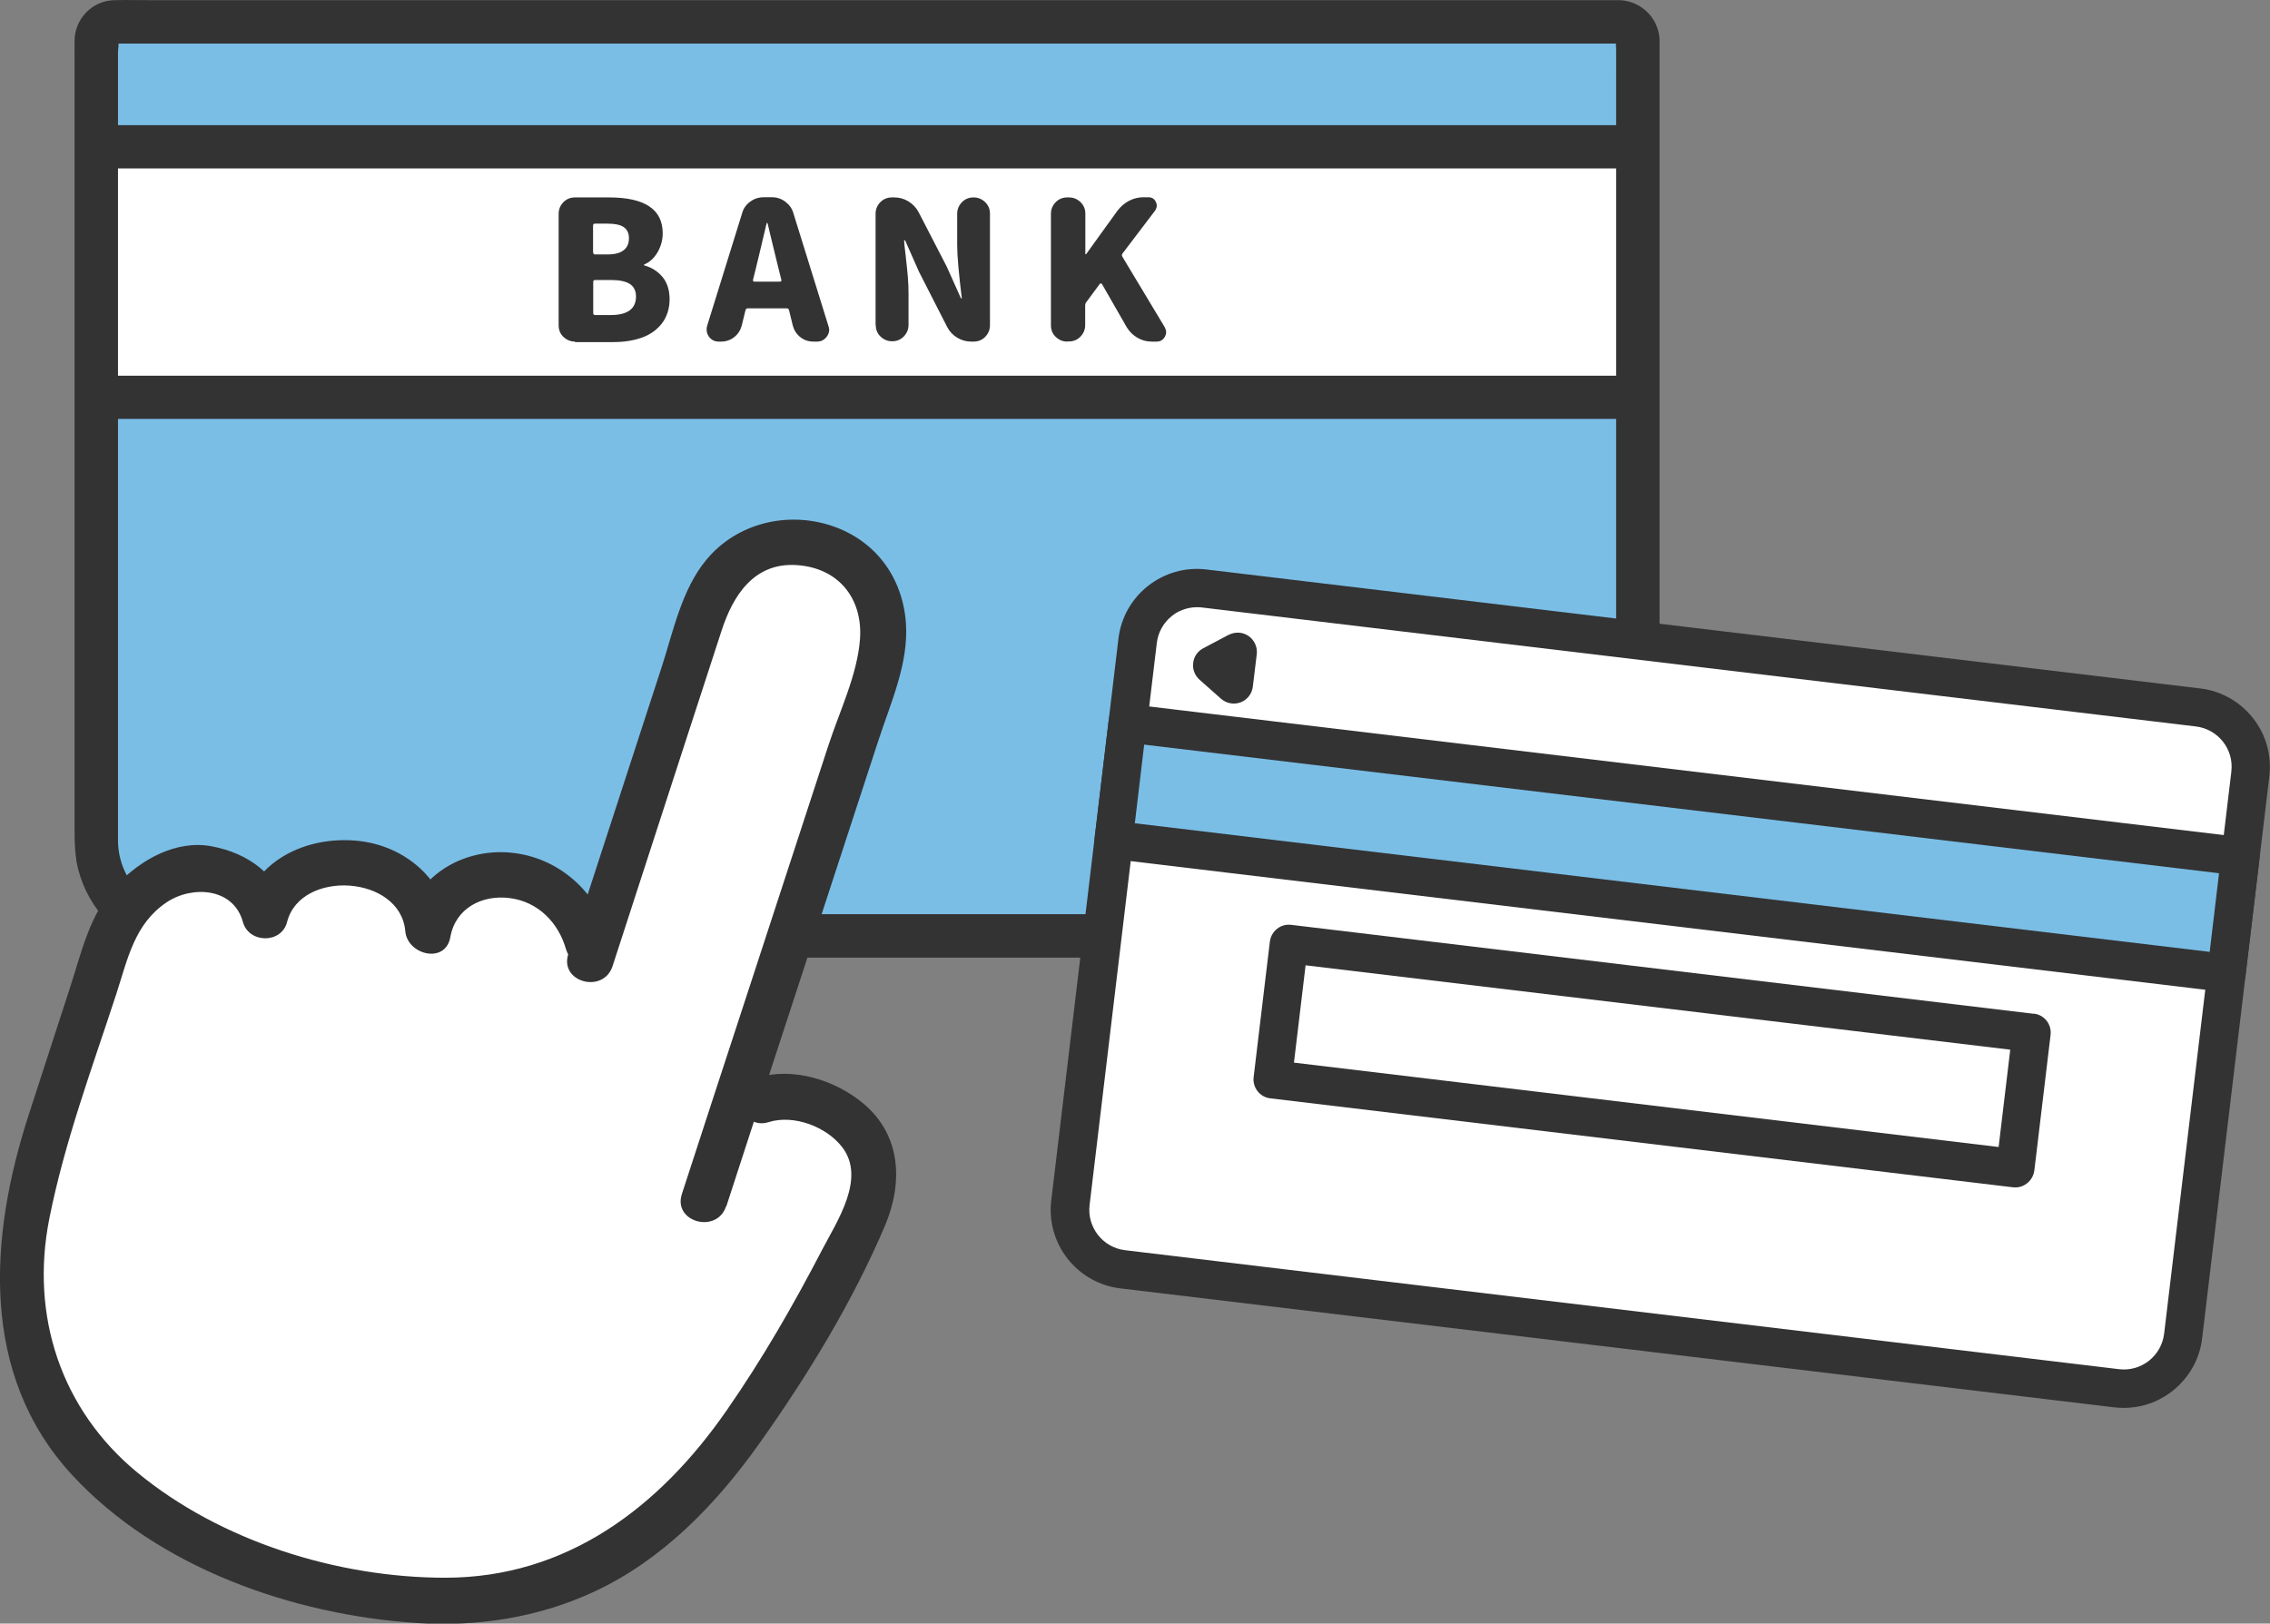 <?xml version="1.0" encoding="UTF-8"?><svg id="b" xmlns="http://www.w3.org/2000/svg" viewBox="0 0 138.52 99.1"><rect x="0" y="0" width="138.52" height="99.1" fill="#808080" stroke="none"/><defs><style>.d{fill:#fff;}.e{fill:#333;}.f{fill:#7abee6;}</style></defs><g id="c"><g><path class="f" d="M98.84,1.33H6.98c-.61,0-1.11,.5-1.11,1.11h0V51.31c0,3.22,2.61,5.82,5.82,5.82H94.12c3.22,0,5.82-2.61,5.82-5.82V2.44c0-.61-.49-1.11-1.1-1.11h0Z"/><rect class="d" x="5.87" y="8.95" width="94.07" height="15.29"/><path class="e" d="M98.84,.01H9.08C8.4,.01,7.71-.01,7.03,.01c-1.36,0-2.46,1.1-2.48,2.46-.01,.33,0,.66,0,1V50.8c0,.6,.03,1.21,.12,1.8,.47,2.51,2.25,4.59,4.66,5.45,1.15,.35,2.36,.48,3.56,.4H92.47c.58,0,1.16,.01,1.75,0,3.96-.11,7.1-3.38,7.05-7.35,.01-3.93,0-7.85,0-11.78V4c0-.45,0-.89,0-1.34,.07-1.4-1.01-2.58-2.41-2.65h-.02c-.73,0-1.32,.59-1.32,1.32,.01,.72,.6,1.31,1.32,1.32-.26-.02-.16-.34-.22-.1-.02,.15-.02,.29,0,.44V47.71c0,1.17,0,2.33,0,3.49,.02,2.52-2,4.58-4.52,4.6-.02,0-.04,0-.07,0-2.45,.01-4.91,0-7.36,0H12.72c-1.21,0-2.33-.02-3.42-.69-1.32-.84-2.11-2.29-2.1-3.85,0-.33,0-.66,0-.99V3.17c0-.1,.08-.65,0-.73,.17,.17-.5,.22,.06,.22H98.84c1.7,0,1.7-2.64,0-2.64Z"/><path class="e" d="M5.88,10.28H99.94c1.7,0,1.7-2.64,0-2.64H5.88c-1.7,0-1.7,2.64,0,2.64Z"/><path class="e" d="M5.88,25.57H99.94c1.7,0,1.7-2.64,0-2.64H5.88c-1.7,0-1.7,2.64,0,2.64Z"/><g><path class="e" d="M35.09,20.85c-.28,0-.51-.1-.71-.29s-.29-.43-.29-.71v-6.8c0-.28,.1-.51,.29-.71,.2-.2,.43-.29,.71-.29h2.07c2.19,0,3.28,.73,3.28,2.19,0,.4-.1,.78-.31,1.15-.21,.36-.48,.61-.81,.75-.02,0-.02,0-.02,.03s0,.03,.02,.03c.46,.13,.83,.37,1.12,.72,.28,.35,.42,.8,.42,1.35s-.16,1.07-.47,1.47-.72,.69-1.23,.87c-.51,.18-1.09,.27-1.75,.27h-2.33Zm1.11-5.44c0,.08,.04,.12,.12,.12h.76c.44,0,.77-.09,.98-.26,.22-.17,.32-.42,.32-.73s-.11-.53-.32-.68c-.21-.14-.54-.21-.99-.21h-.76c-.08,0-.12,.04-.12,.12v1.65Zm0,3.7c0,.08,.04,.12,.12,.12h.94c1.03,0,1.55-.38,1.55-1.13,0-.35-.13-.61-.38-.77-.25-.16-.64-.24-1.17-.24h-.94c-.08,0-.12,.04-.12,.12v1.91Z"/><path class="e" d="M49.64,20.85c-.3,0-.57-.09-.8-.27-.23-.18-.38-.41-.46-.7l-.23-.94c-.02-.08-.06-.12-.14-.12h-2.38c-.08,0-.12,.04-.14,.12l-.23,.94c-.08,.29-.23,.52-.46,.7-.23,.18-.5,.27-.8,.27h-.14c-.25,0-.45-.1-.6-.3-.09-.13-.14-.27-.14-.43,0-.08,.01-.15,.03-.23l2.14-6.89c.08-.29,.25-.52,.49-.69,.24-.18,.51-.27,.82-.27h.52c.29,0,.56,.09,.8,.27,.24,.18,.41,.41,.49,.69l2.14,6.89c.03,.08,.05,.15,.05,.23,0,.15-.05,.3-.15,.43-.15,.2-.35,.3-.6,.3h-.21Zm-3.69-3.77s0,.06,.01,.08c.01,.02,.04,.03,.07,.03h1.57s.05-.01,.07-.03c.02-.02,.02-.05,.01-.08l-.16-.64c-.08-.31-.19-.78-.35-1.43-.15-.64-.27-1.1-.33-1.38,0-.02-.02-.02-.04-.02s-.02,0-.02,.02c-.31,1.31-.53,2.25-.67,2.81l-.16,.64Z"/><path class="e" d="M53.43,19.85v-6.8c0-.28,.1-.51,.29-.71,.2-.2,.43-.29,.71-.29h.14c.31,0,.6,.08,.86,.24,.27,.16,.47,.38,.62,.65l1.72,3.33,.86,1.92s.02,.03,.04,.03c.02,0,.03-.01,.02-.03-.18-1.47-.28-2.55-.28-3.23v-1.91c0-.28,.1-.51,.29-.71,.2-.2,.43-.29,.71-.29s.51,.1,.71,.29c.2,.2,.29,.43,.29,.71v6.8c0,.28-.1,.51-.29,.71-.2,.2-.43,.29-.71,.29h-.14c-.31,0-.6-.08-.86-.24-.27-.16-.47-.38-.61-.65l-1.72-3.37-.84-1.9s-.02-.03-.04-.03c-.02,0-.03,.01-.03,.03,0,.12,.04,.44,.1,.95s.1,.94,.13,1.28c.03,.35,.04,.68,.04,.99v1.92c0,.28-.1,.51-.29,.71-.2,.2-.43,.29-.71,.29s-.51-.1-.71-.29-.29-.43-.29-.71Z"/><path class="e" d="M65.13,20.85c-.28,0-.51-.1-.71-.29s-.29-.43-.29-.71v-6.8c0-.28,.1-.51,.29-.71,.2-.2,.43-.29,.71-.29h.1c.28,0,.51,.1,.71,.29,.2,.2,.29,.43,.29,.71v2.46s0,.01,.02,.01,.02,0,.03-.01l1.91-2.65c.19-.25,.42-.45,.7-.6s.58-.22,.88-.22h.31c.21,0,.36,.09,.45,.28,.04,.08,.06,.15,.06,.23,0,.1-.04,.2-.1,.3l-1.99,2.62c-.05,.06-.05,.13-.01,.2l2.59,4.31c.05,.1,.08,.2,.08,.3,0,.09-.03,.19-.08,.28-.11,.19-.27,.29-.5,.29h-.3c-.32,0-.61-.08-.88-.24-.27-.16-.48-.37-.64-.63l-1.52-2.65s-.03-.03-.06-.03-.05,.01-.07,.03l-.82,1.11c-.05,.06-.07,.13-.07,.21v1.19c0,.28-.1,.51-.29,.71-.2,.2-.43,.29-.71,.29h-.1Z"/></g><path class="e" d="M73.88,48.19h17.44c1.7,0,1.7-2.64,0-2.64h-17.44c-1.7,0-1.7,2.64,0,2.64Z"/></g><g><path class="d" d="M37.88,94.64c2.25-1.45,4.5-3.53,6.68-6.46,1.58-2.12,4.53-6.5,7.9-13.34,1.03-2.09,1.38-4.26-.2-5.98-1.74-1.88-4.47-2.19-5.72-1.74,0,0-.66,.24-1.77,.64,2.38-7.28,6.29-19.26,8.77-26.88,.85-2.61,.42-6.29-3.19-7.46-3.51-1.14-6.37,.76-7.37,3.84l-6.88,21.16c-.13-.51-.23-.88-.23-.88-.54-2.09-2.46-4.16-5.31-4.16-2.22,0-4.16,1.37-4.44,3.45-.09-2.01-1.89-3.9-4.41-4.14-2.52-.24-5.08,.94-5.55,3.2-.42-1.82-1.75-2.45-3.45-2.88-2.24-.55-5.25,1.98-5.93,4.07-1.35,4.16-2.44,7.51-3.96,12.2-.72,2.22-1.32,5.55-1.32,5.55-1.38,11.23,4.94,15.32,7.86,17.56,3.34,2.09,8.23,4.31,14.06,5.05,4.16,.53,9.3,.52,14.47-2.81Z"/><path class="e" d="M44.32,73.64c3.08-9.5,6.2-18.98,9.29-28.47,.75-2.29,1.85-4.7,1.67-7.16-.21-2.8-1.88-5.05-4.57-5.93s-5.75-.15-7.6,2.08c-1.53,1.84-2.03,4.41-2.76,6.64l-5.67,17.43c-.56,1.72,2.14,2.45,2.7,.74l4.49-13.83,2.16-6.64c.7-2.16,1.98-4.16,4.55-4.01s4.07,2.02,3.9,4.5c-.15,2.17-1.26,4.45-1.93,6.51-1.67,5.11-3.34,10.23-5.01,15.34-1.31,4.01-2.63,8.03-3.93,12.04-.56,1.72,2.15,2.45,2.7,.74h0Z"/><path class="e" d="M37.21,57.19c-.82-2.8-3.15-4.89-6.09-5.15s-5.83,1.49-6.35,4.44l2.75,.37c-.27-3.09-2.77-5.28-5.81-5.54s-6.12,1.2-6.9,4.23h2.7c-.6-2.2-2.38-3.46-4.57-3.88s-4.35,.81-5.81,2.35c-1.66,1.75-2.14,4.08-2.87,6.31-.83,2.57-1.66,5.13-2.5,7.7-2.42,7.44-3.03,15.87,2.65,22.02,5.23,5.65,13.43,8.51,20.95,9.02,3.75,.25,7.48-.32,10.9-1.91,4.17-1.94,7.43-5.32,10.06-9.02,2.93-4.12,5.7-8.65,7.68-13.31,1.11-2.62,1-5.51-1.3-7.45-1.72-1.45-4.33-2.27-6.53-1.58-1.71,.54-.98,3.24,.74,2.7,1.54-.48,3.54,.29,4.49,1.54,1.45,1.9-.33,4.52-1.23,6.25-1.75,3.37-3.65,6.67-5.81,9.78-4.1,5.93-9.76,10.24-17.19,10.24-6.57,0-13.72-2.23-18.8-6.43-4.64-3.83-6.54-9.56-5.36-15.49,.93-4.68,2.61-9.19,4.09-13.72,.69-2.12,1.1-4.26,3.06-5.58,1.56-1.05,4.09-.9,4.66,1.19,.36,1.32,2.36,1.35,2.7,0,.83-3.23,6.91-2.86,7.21,.56,.12,1.45,2.45,2.04,2.75,.37,.31-1.76,1.93-2.61,3.65-2.38s2.94,1.5,3.4,3.09c.5,1.73,3.2,.99,2.7-.74h0Z"/></g><g><g><rect class="d" x="80.39" y="26.13" width="41.85" height="68.4" rx="3.66" ry="3.66" transform="translate(29.37 153.75) rotate(-83.17)"/><path class="e" d="M134.26,42.02l-60.64-7.26c-2.65-.32-5.06,1.58-5.37,4.22l-4.1,34.29c-.32,2.65,1.58,5.06,4.22,5.37l60.64,7.26c.85,.1,1.7-.02,2.47-.35,.39-.17,.75-.38,1.09-.65,1.01-.8,1.66-1.94,1.81-3.22l4.1-34.29c.15-1.28-.2-2.55-1-3.56-.8-1.01-1.94-1.66-3.22-1.81Zm1.9,5.09l-4.1,34.29c-.08,.66-.41,1.25-.93,1.66-.52,.41-1.17,.59-1.83,.51l-60.64-7.26c-1.36-.16-2.34-1.4-2.17-2.77l4.1-34.29c.08-.66,.41-1.25,.93-1.66,.17-.14,.36-.25,.56-.33,.4-.17,.83-.23,1.27-.18l60.64,7.26c.66,.08,1.25,.41,1.66,.93,.41,.52,.59,1.17,.51,1.83Z"/></g><g><rect class="f" x="98.75" y="17.57" width="7.18" height="68.4" transform="translate(38.77 147.23) rotate(-83.17)"/><path class="e" d="M136.86,51.11l-67.91-8.13c-.64-.08-1.23,.38-1.3,1.02l-.85,7.12c-.04,.31,.05,.62,.24,.86,.19,.24,.47,.4,.78,.44l67.91,8.13c.21,.03,.42,0,.6-.09,.37-.16,.65-.51,.7-.94l.85-7.12c.04-.31-.05-.62-.24-.86-.19-.24-.47-.4-.78-.44Zm-2.02,6.99l-65.59-7.85,.57-4.8,65.59,7.85-.57,4.8Z"/></g><g><polygon class="e" points="75.28 41.76 75.52 39.78 73.97 40.6 75.28 41.76"/><path class="e" d="M74.97,38.75l-1.55,.82c-.34,.18-.57,.51-.61,.9-.05,.38,.1,.76,.39,1.02l1.31,1.16c.33,.29,.79,.37,1.19,.22l.05-.02c.38-.16,.65-.52,.7-.94l.24-1.98c.05-.43-.14-.86-.5-1.11-.36-.25-.83-.27-1.21-.07Z"/></g><g><rect class="d" x="96.66" y="41.64" width="8.33" height="45.65" transform="translate(24.83 156.9) rotate(-83.17)"/><path class="e" d="M124.11,61.88l-45.32-5.43c-.31-.04-.62,.05-.86,.24-.24,.19-.4,.47-.44,.78l-.99,8.27c-.08,.64,.38,1.23,1.02,1.3l45.32,5.43c.21,.02,.41,0,.6-.09,.09-.04,.18-.09,.26-.16,.24-.19,.4-.47,.44-.78l.99-8.27c.08-.64-.38-1.23-1.02-1.3Zm-2.15,8.13l-43-5.15,.71-5.94,43,5.15-.71,5.94Z"/></g></g></g></svg>